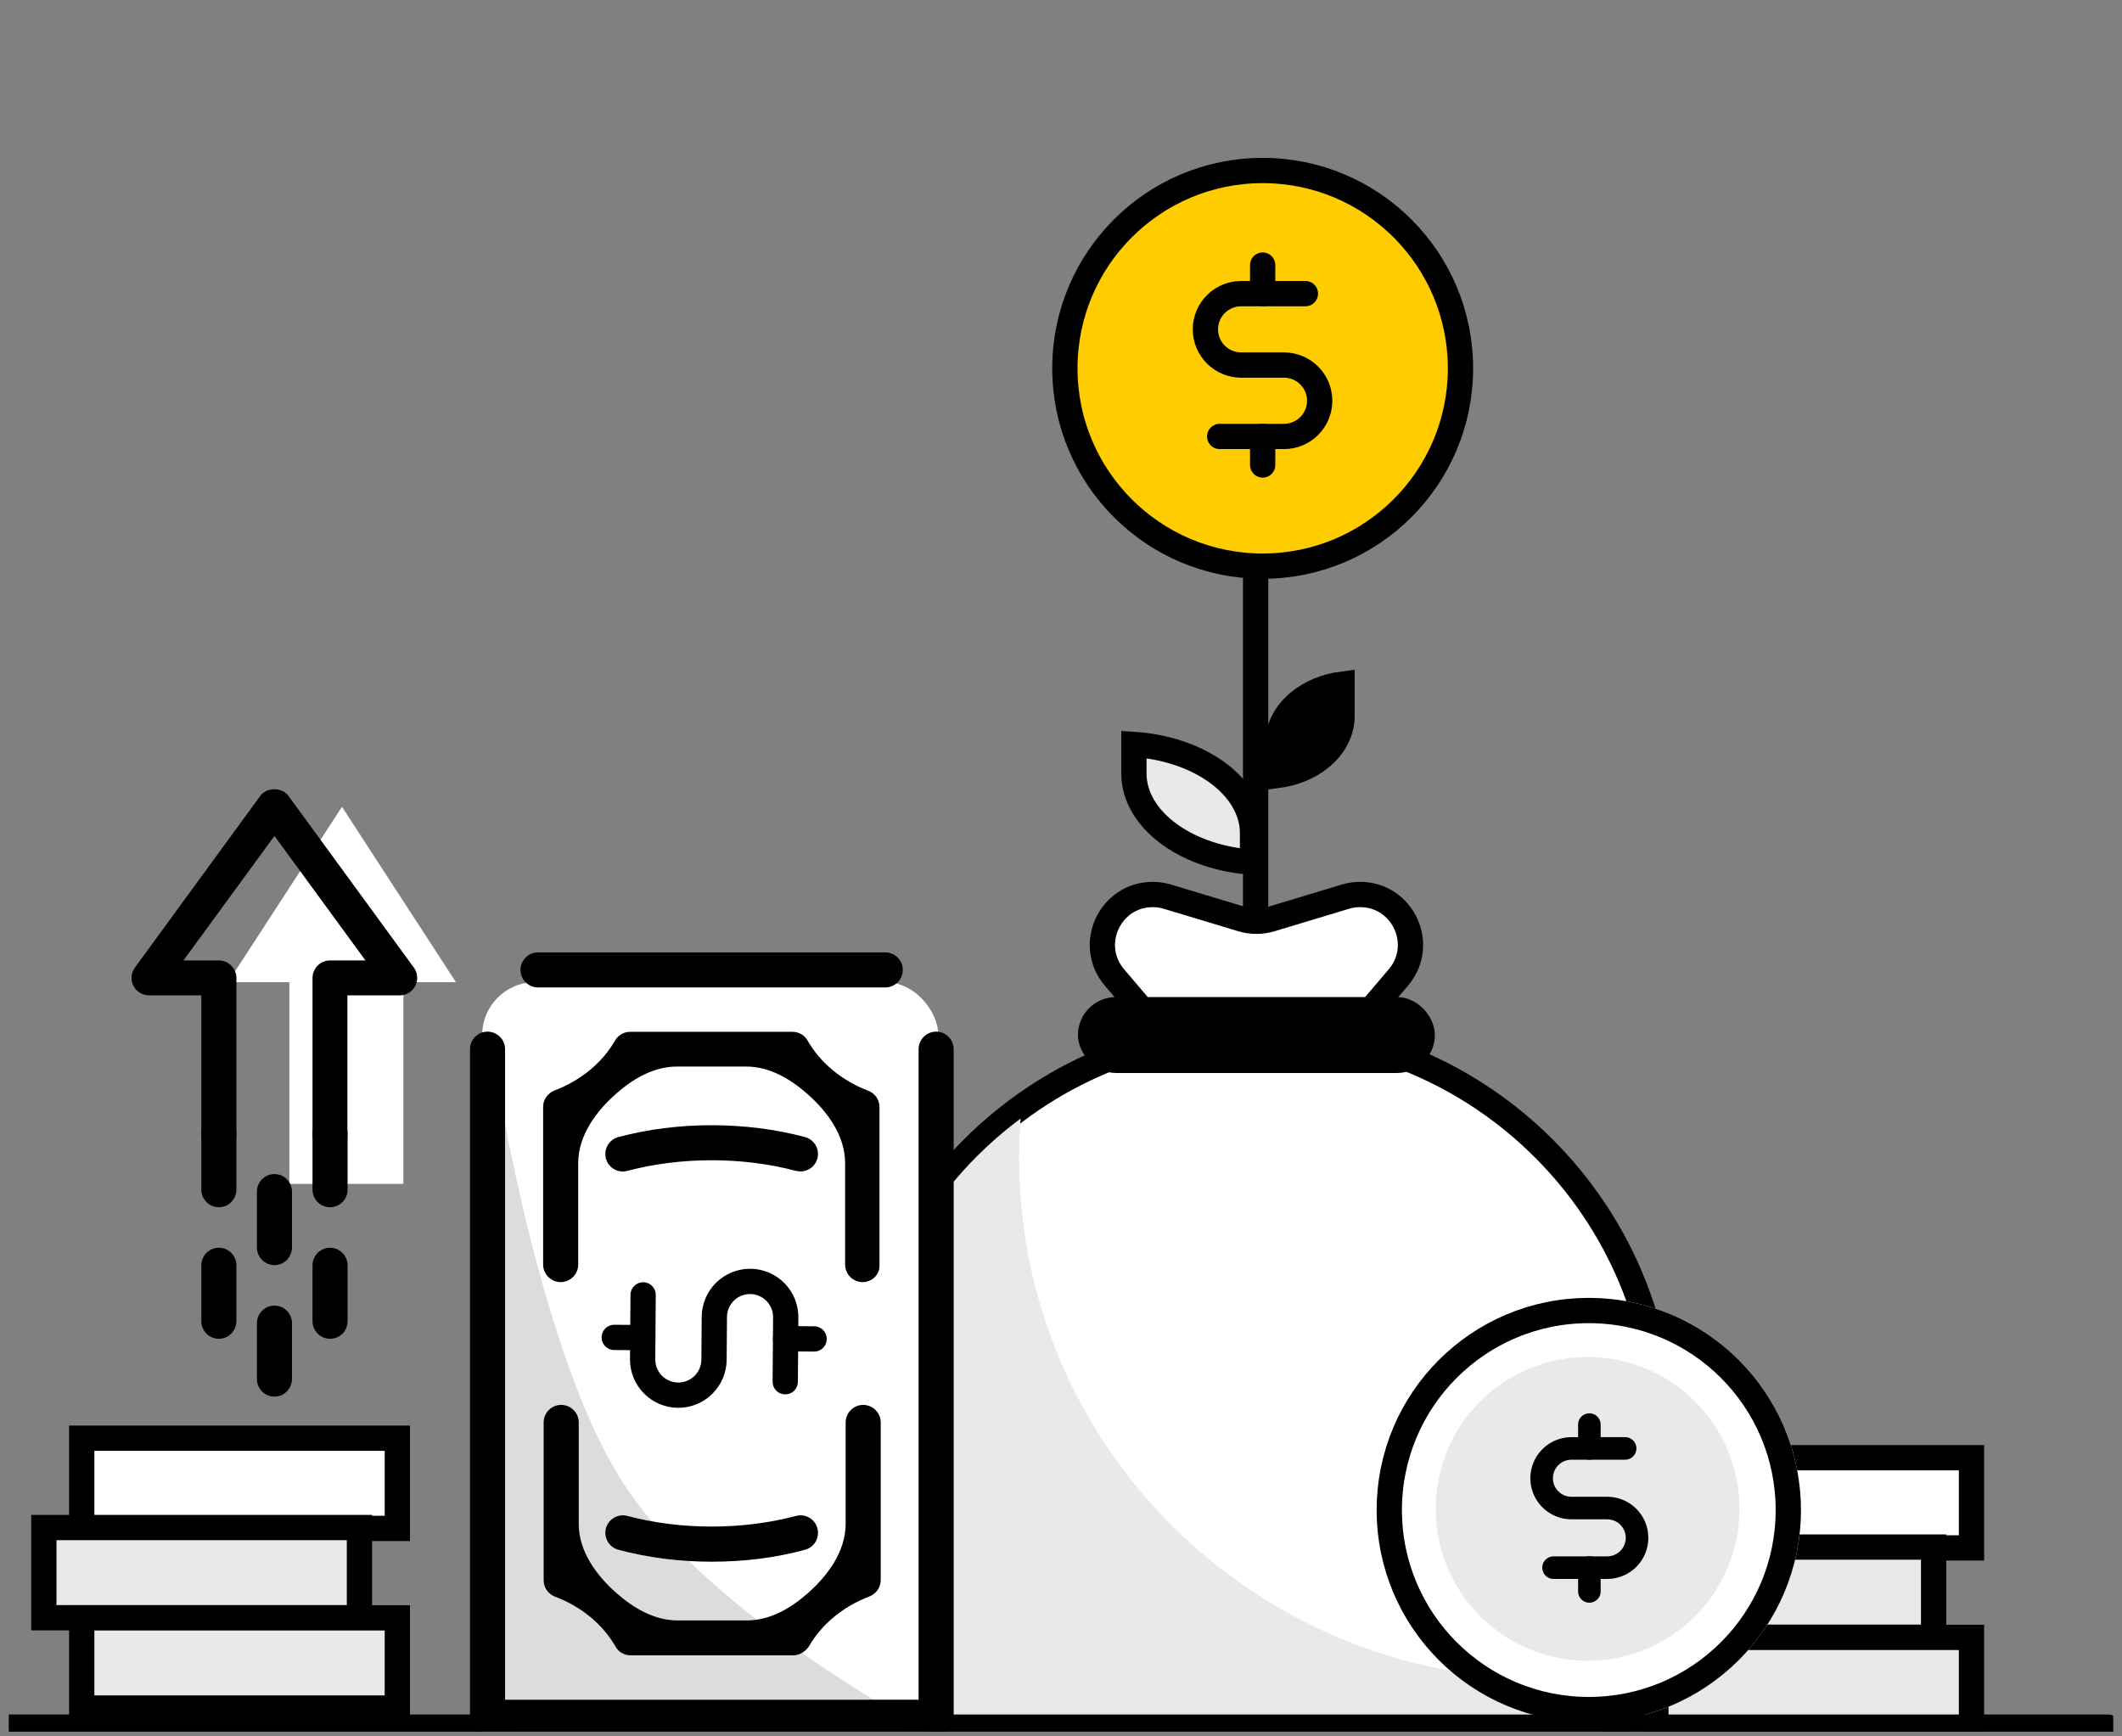 <svg width="121" height="99" viewBox="0 0 121 99" fill="none" xmlns="http://www.w3.org/2000/svg">
<rect x="0" y="0" width="121" height="99" fill="#808080" stroke="none"/>
<g clip-path="url(#clip0_345_2453)">
<path d="M71.421 49.159C69.641 49.041 67.989 48.489 66.756 47.618C65.359 46.633 64.658 45.36 64.658 44.112V42.444C66.437 42.562 68.089 43.113 69.323 43.984C70.719 44.97 71.421 46.243 71.421 47.49V49.159Z" fill="#E9E9E9" stroke="black" stroke-width="1.441" stroke-miterlimit="10"/>
<path d="M75.296 43.207C74.645 43.736 73.792 44.092 72.861 44.214V42.388C72.861 41.532 73.278 40.672 74.091 40.011C74.742 39.482 75.594 39.126 76.525 39.004V40.831C76.525 41.687 76.108 42.547 75.296 43.207Z" fill="black" stroke="black" stroke-width="1.441" stroke-miterlimit="10"/>
<path d="M71.598 27.846V54.099" stroke="black" stroke-width="1.441"/>
<circle cx="72" cy="21" r="11.279" fill="#FFCC00" stroke="black" stroke-width="1.441"/>
<path d="M71.999 15.114V16.743" stroke="black" stroke-width="1.441" stroke-linecap="round" stroke-linejoin="round"/>
<path d="M72 24.883V26.511" stroke="black" stroke-width="1.441" stroke-linecap="round" stroke-linejoin="round"/>
<path d="M69.549 24.884H73.215C73.755 24.884 74.273 24.67 74.655 24.288C75.037 23.906 75.251 23.389 75.251 22.849C75.251 22.309 75.037 21.791 74.655 21.41C74.273 21.028 73.755 20.813 73.215 20.813H70.771C70.231 20.813 69.712 20.599 69.33 20.217C68.948 19.835 68.734 19.318 68.734 18.778C68.734 18.238 68.948 17.72 69.33 17.338C69.712 16.957 70.231 16.742 70.771 16.742H74.437" stroke="black" stroke-width="1.441" stroke-linecap="round" stroke-linejoin="round"/>
<path d="M65.296 57.781C65.843 58.424 66.645 58.794 67.49 58.794H75.797C76.642 58.794 77.444 58.424 77.992 57.781L79.737 55.732C81.325 53.868 80 51 77.552 51C77.271 51 76.992 51.041 76.723 51.122L72.476 52.403C71.933 52.567 71.354 52.567 70.811 52.403L66.564 51.122C66.296 51.041 66.016 51 65.735 51C63.287 51 61.963 53.868 63.55 55.732L65.296 57.781Z" fill="white" stroke="black" stroke-width="1.441"/>
<path d="M65.529 106.14C56.246 106.14 48.721 98.614 48.721 89.331L48.721 81.764C48.721 69.045 59.031 58.735 71.75 58.735C84.469 58.735 94.779 69.046 94.779 81.764L94.779 89.331C94.779 98.614 87.254 106.14 77.971 106.14L65.529 106.14Z" fill="white" stroke="black" stroke-width="1.441"/>
<path d="M93.294 95.253C91.574 95.559 89.803 95.718 87.995 95.718C71.491 95.718 58.111 82.423 58.111 66.022C58.111 65.265 58.139 64.514 58.196 63.772C52.69 67.876 49.127 74.415 49.127 81.781L49.127 89.342C49.127 98.297 56.433 105.556 65.445 105.556H78.095C85.007 105.556 90.916 101.285 93.294 95.253Z" fill="#E9E9E9"/>
<rect x="62.187" y="57.567" width="18.91" height="2.889" rx="1.444" fill="black" stroke="black" stroke-width="1.441"/>
<rect x="94.422" y="83.113" width="17.996" height="5.142" fill="white" stroke="black" stroke-width="1.441"/>
<rect x="92.262" y="88.206" width="17.996" height="5.142" fill="#E9E9E9" stroke="black" stroke-width="1.441"/>
<rect x="94.422" y="93.356" width="17.996" height="5.142" fill="#E9E9E9" stroke="black" stroke-width="1.441"/>
<rect x="4.661" y="82" width="17.996" height="5.142" fill="white" stroke="black" stroke-width="1.441"/>
<rect x="2.5" y="87.093" width="17.996" height="5.142" fill="#E9E9E9" stroke="black" stroke-width="1.441"/>
<rect x="4.66" y="92.242" width="17.996" height="5.142" fill="#E9E9E9" stroke="black" stroke-width="1.441"/>
<circle cx="90.596" cy="86.096" r="12.096" fill="white"/>
<circle cx="90.596" cy="86.096" r="11.376" fill="white" stroke="black" stroke-width="1.441"/>
<circle cx="90.528" cy="86.028" r="8.661" fill="#E9E9E9"/>
<path d="M90.629 81.223V82.582" stroke="black" stroke-width="1.287" stroke-linecap="round" stroke-linejoin="round"/>
<path d="M90.629 89.375V90.734" stroke="black" stroke-width="1.287" stroke-linecap="round" stroke-linejoin="round"/>
<path d="M88.586 89.379H91.647C92.098 89.379 92.531 89.2 92.849 88.882C93.168 88.563 93.347 88.131 93.347 87.68C93.347 87.229 93.168 86.797 92.849 86.478C92.531 86.16 92.098 85.981 91.647 85.981H89.607C89.156 85.981 88.723 85.802 88.404 85.483C88.085 85.164 87.906 84.732 87.906 84.281C87.906 83.831 88.085 83.398 88.404 83.08C88.723 82.761 89.156 82.582 89.607 82.582H92.667" stroke="black" stroke-width="1.287" stroke-linecap="round" stroke-linejoin="round"/>
<path d="M0.5 98.472L120.206 98.472" stroke="black" stroke-width="1.441" stroke-linecap="round"/>
<g clip-path="url(#clip1_345_2453)">
<path d="M16.5 56V67.5H23V56H26L19.5 46L13 56H16.5Z" fill="white"/>
<rect x="27.5" y="56" width="26" height="43" rx="3" fill="white"/>
<path d="M28 59.5C28 59.5 30.483 76.69 35.5 84.5C40.577 92.403 53.5 99 53.5 99H27.5L28 59.5Z" fill="#DCDCDC"/>
<path d="M45.22 94.38H35.96C35.6 94.38 35.27 94.19 35.1 93.88C34.37 92.61 33.14 91.59 31.64 91.03C31.25 90.88 31 90.51 31 90.1V81.1C31 80.55 31.45 80.1 32 80.1C32.55 80.1 33 80.55 33 81.1V86.887C33 88.438 33.989 89.804 35.153 90.829C36.148 91.705 37.325 92.39 38.651 92.39H42.575C43.898 92.39 45.071 91.712 46.063 90.836C47.228 89.808 48.22 88.436 48.22 86.882V81.1C48.22 80.55 48.67 80.1 49.22 80.1C49.77 80.1 50.22 80.55 50.22 81.1V90.09C50.22 90.5 49.96 90.87 49.58 91.02C48.08 91.59 46.85 92.6 46.12 93.88C45.9 94.19 45.57 94.38 45.22 94.38Z" fill="black"/>
<path d="M49.19 73.099C48.64 73.099 48.19 72.649 48.19 72.099V66.312C48.19 64.761 47.201 63.395 46.037 62.37C45.042 61.494 43.865 60.809 42.539 60.809H38.615C37.292 60.809 36.119 61.486 35.127 62.362C33.962 63.391 32.97 64.763 32.97 66.316V72.099C32.97 72.649 32.52 73.099 31.97 73.099C31.42 73.099 30.97 72.649 30.97 72.099V63.109C30.97 62.699 31.23 62.329 31.61 62.179C33.11 61.609 34.34 60.599 35.07 59.329C35.25 59.019 35.58 58.829 35.93 58.829H45.19C45.55 58.829 45.88 59.019 46.05 59.329C46.78 60.599 48.01 61.619 49.51 62.189C49.9 62.339 50.15 62.709 50.15 63.119V72.109C50.18 72.659 49.74 73.099 49.19 73.099Z" fill="black"/>
<path d="M40.58 89.04C38.74 89.04 36.95 88.81 35.26 88.36C34.73 88.22 34.41 87.67 34.55 87.14C34.69 86.61 35.24 86.29 35.77 86.43C38.81 87.24 42.35 87.24 45.39 86.43C45.92 86.29 46.47 86.6 46.61 87.14C46.75 87.67 46.44 88.22 45.9 88.36C44.22 88.82 42.43 89.04 40.58 89.04Z" fill="black"/>
<path d="M45.65 66.789C45.57 66.789 45.48 66.779 45.39 66.759C42.35 65.949 38.81 65.949 35.77 66.759C35.24 66.899 34.69 66.589 34.55 66.049C34.41 65.519 34.73 64.969 35.26 64.829C38.63 63.929 42.53 63.929 45.9 64.829C46.43 64.969 46.75 65.519 46.61 66.049C46.49 66.499 46.09 66.789 45.65 66.789Z" fill="black"/>
<path d="M50.48 56.3H30.68C30.13 56.3 29.68 55.85 29.68 55.3C29.68 54.75 30.13 54.3 30.68 54.3H50.48C51.03 54.3 51.48 54.75 51.48 55.3C51.48 55.85 51.03 56.3 50.48 56.3Z" fill="black"/>
<path d="M53.37 98.899H27.8C27.25 98.899 26.8 98.449 26.8 97.899V59.819C26.8 59.269 27.25 58.819 27.8 58.819C28.35 58.819 28.8 59.269 28.8 59.819V96.909H52.38V59.819C52.38 59.269 52.83 58.819 53.38 58.819C53.93 58.819 54.38 59.269 54.38 59.819V97.899C54.36 98.449 53.92 98.899 53.37 98.899Z" fill="black"/>
<path d="M35.025 76.252L36.653 76.264" stroke="black" stroke-width="1.441" stroke-linecap="round" stroke-linejoin="round"/>
<path d="M44.794 76.326L46.422 76.339" stroke="black" stroke-width="1.441" stroke-linecap="round" stroke-linejoin="round"/>
<path d="M44.776 78.778L44.804 75.112C44.808 74.572 44.598 74.052 44.219 73.667C43.84 73.282 43.324 73.064 42.784 73.059C42.244 73.055 41.725 73.266 41.34 73.645C40.956 74.024 40.737 74.54 40.733 75.081L40.715 77.525C40.71 78.065 40.492 78.581 40.107 78.96C39.723 79.339 39.203 79.55 38.663 79.546C38.124 79.542 37.608 79.323 37.229 78.938C36.85 78.553 36.639 78.034 36.644 77.494L36.672 73.828" stroke="black" stroke-width="1.441" stroke-linecap="round" stroke-linejoin="round"/>
</g>
<path d="M18.82 68.83C18.27 68.83 17.82 68.38 17.82 67.83V64.64C17.82 64.09 18.27 63.64 18.82 63.64C19.37 63.64 19.82 64.09 19.82 64.64V67.83C19.82 68.39 19.37 68.83 18.82 68.83Z" fill="black"/>
<path d="M18.82 76.33C18.27 76.33 17.82 75.88 17.82 75.33V72.14C17.82 71.59 18.27 71.14 18.82 71.14C19.37 71.14 19.82 71.59 19.82 72.14V75.33C19.82 75.89 19.37 76.33 18.82 76.33Z" fill="black"/>
<path d="M18.82 65.65C18.27 65.65 17.82 65.2 17.82 64.65V55.76C17.82 55.21 18.27 54.76 18.82 54.76H20.84L15.65 47.66L10.46 54.76H12.48C13.03 54.76 13.48 55.21 13.48 55.76V64.65C13.48 65.2 13.03 65.65 12.48 65.65C11.93 65.65 11.48 65.2 11.48 64.65V56.75H8.5C8.13 56.75 7.78 56.54 7.61 56.21C7.44 55.88 7.47 55.47 7.69 55.17L14.84 45.38C15.21 44.87 16.07 44.87 16.45 45.38L23.6 55.17C23.82 55.47 23.85 55.87 23.68 56.21C23.51 56.54 23.17 56.75 22.79 56.75H19.81V64.65C19.82 65.2 19.37 65.65 18.82 65.65Z" fill="black"/>
<path d="M12.48 76.33C11.93 76.33 11.48 75.88 11.48 75.33V72.14C11.48 71.59 11.93 71.14 12.48 71.14C13.03 71.14 13.48 71.59 13.48 72.14V75.33C13.47 75.89 13.03 76.33 12.48 76.33Z" fill="black"/>
<path d="M12.48 68.83C11.93 68.83 11.48 68.38 11.48 67.83V64.64C11.48 64.09 11.93 63.64 12.48 63.64C13.03 63.64 13.48 64.09 13.48 64.64V67.83C13.47 68.39 13.03 68.83 12.48 68.83Z" fill="black"/>
<path d="M15.65 72.129C15.1 72.129 14.65 71.68 14.65 71.129V67.939C14.65 67.389 15.1 66.939 15.65 66.939C16.2 66.939 16.65 67.389 16.65 67.939V71.129C16.64 71.689 16.2 72.129 15.65 72.129Z" fill="black"/>
<path d="M15.65 79.629C15.1 79.629 14.65 79.18 14.65 78.629V75.439C14.65 74.889 15.1 74.439 15.65 74.439C16.2 74.439 16.65 74.889 16.65 75.439V78.629C16.64 79.18 16.2 79.629 15.65 79.629Z" fill="black"/>
</g>
<defs>
<clipPath id="clip0_345_2453">
<rect width="120" height="98.734" fill="white" transform="translate(0.5)"/>
</clipPath>
<clipPath id="clip1_345_2453">
<rect width="58.17" height="53.9" fill="white" transform="translate(11.5 45)"/>
</clipPath>
</defs>
</svg>
